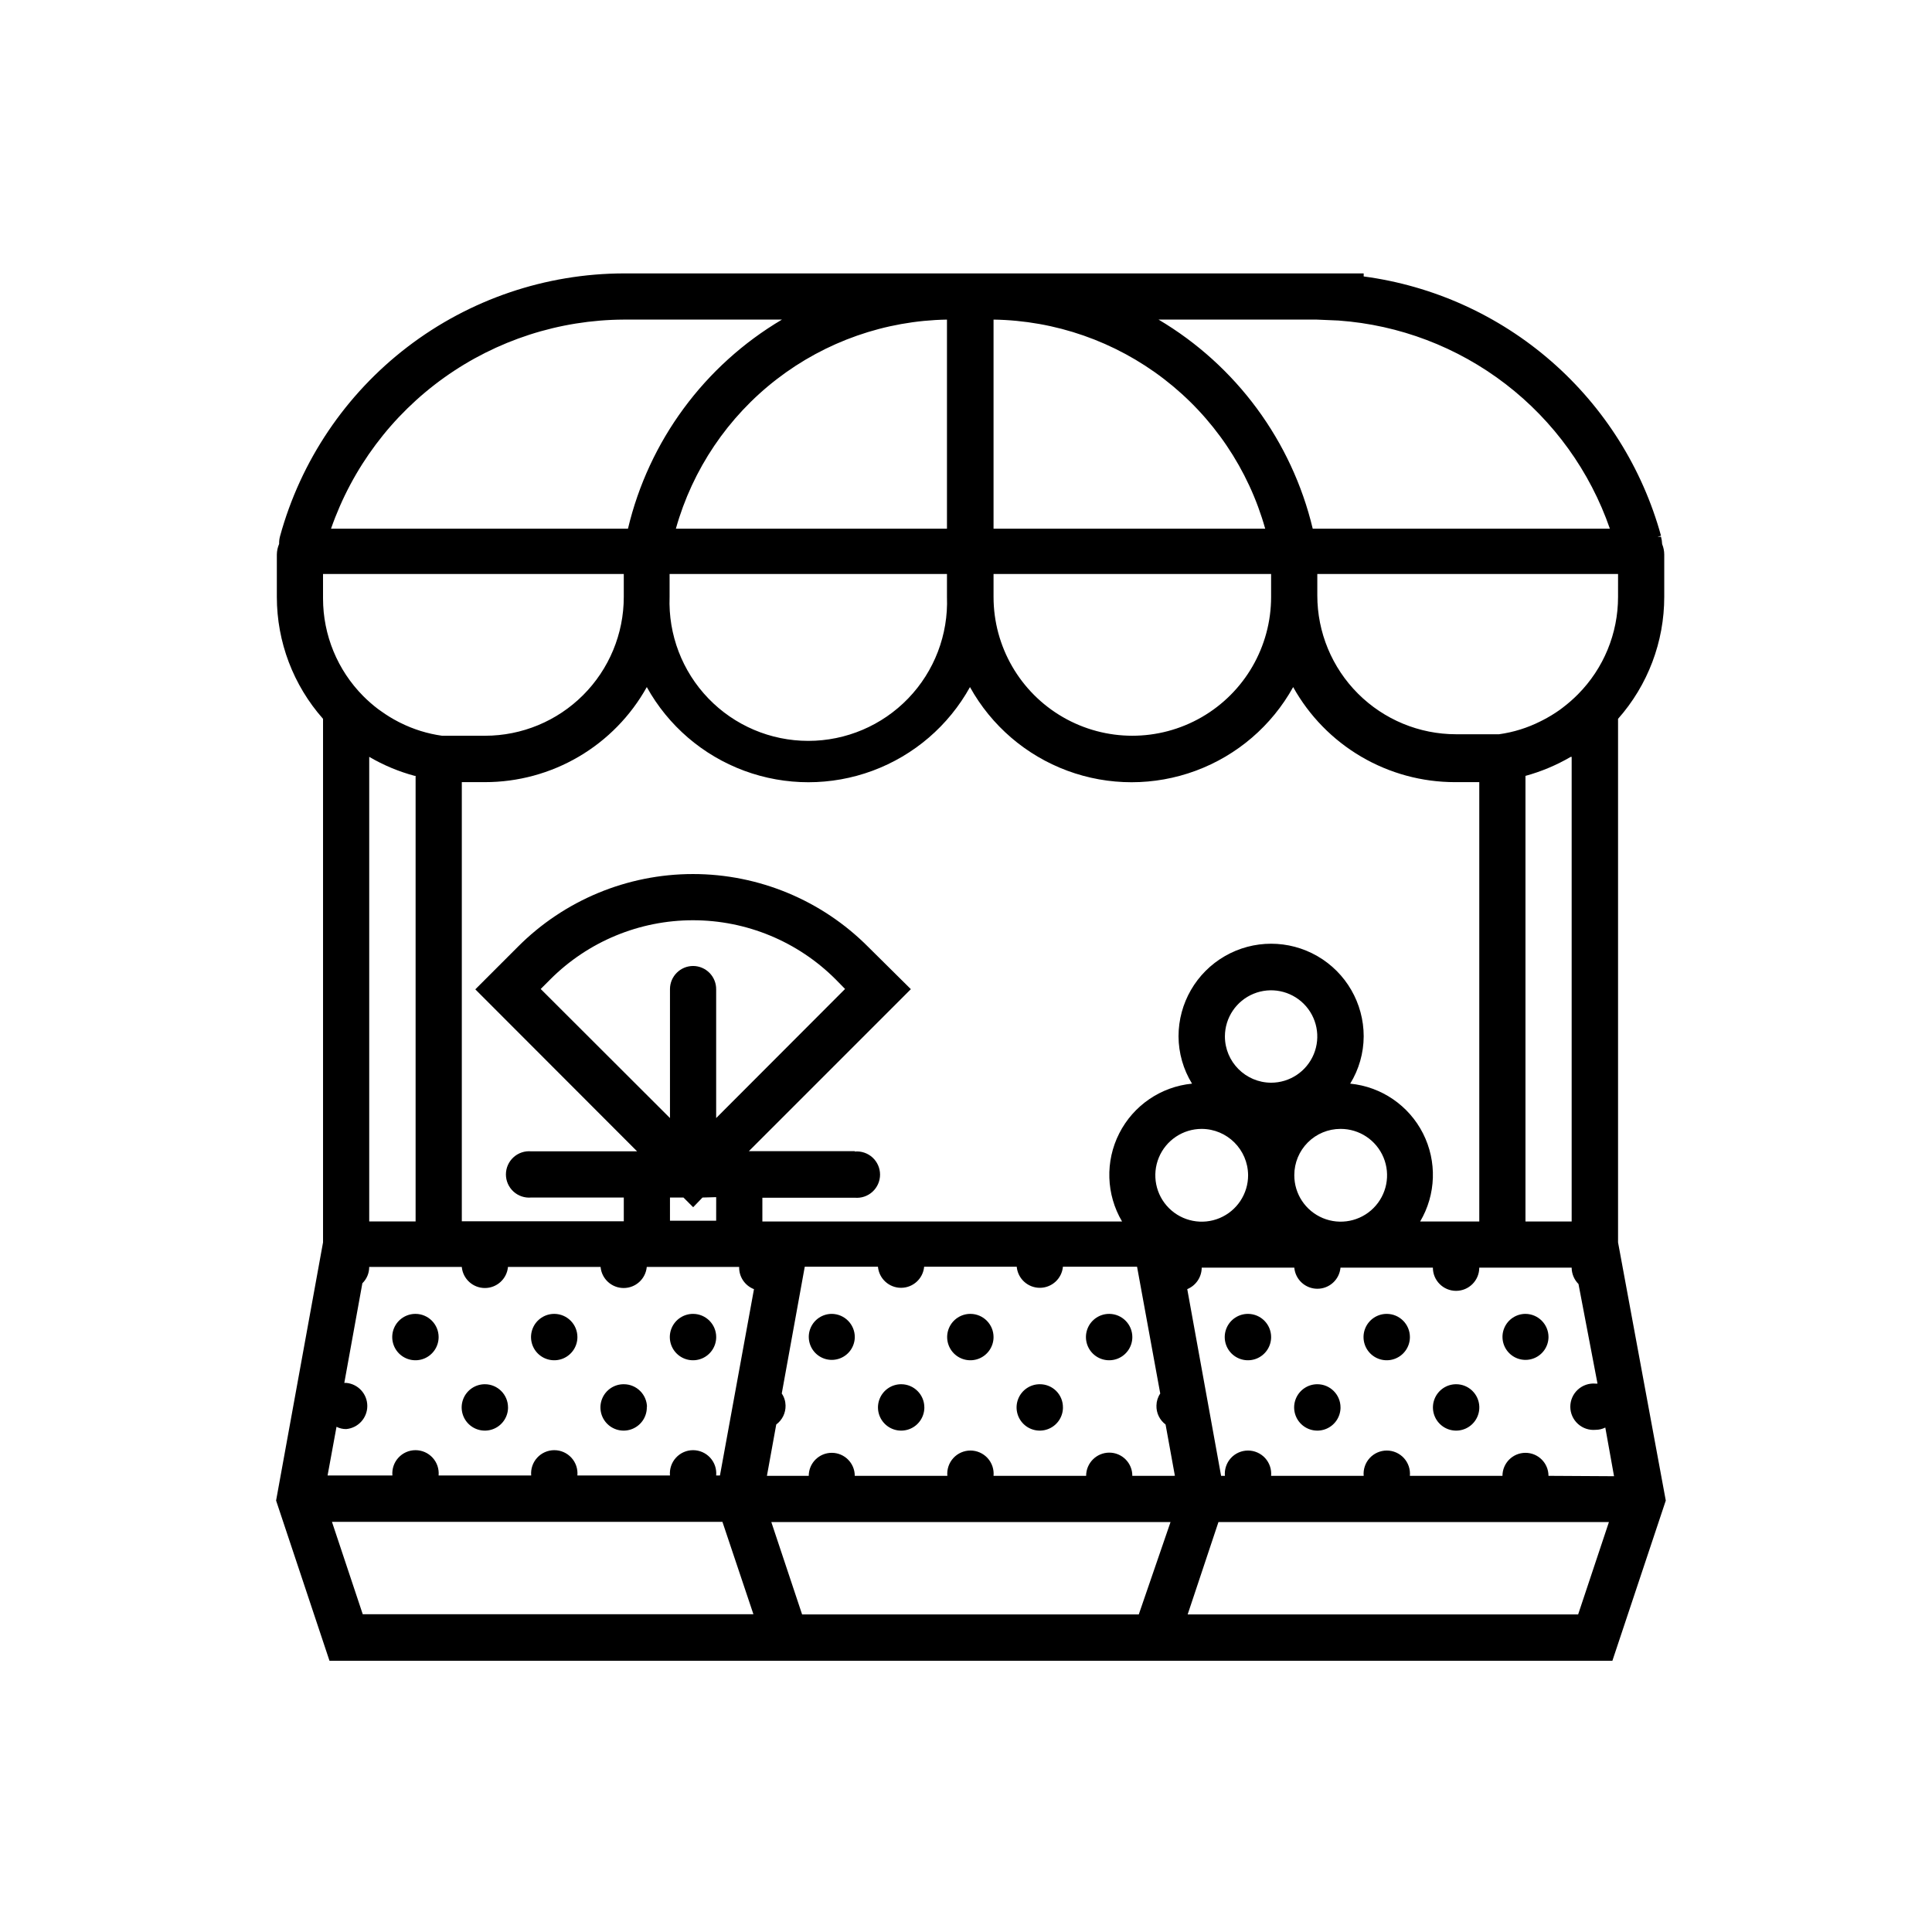 <?xml version="1.0" encoding="UTF-8"?>
<!-- Uploaded to: SVG Repo, www.svgrepo.com, Generator: SVG Repo Mixer Tools -->
<svg fill="#000000" width="800px" height="800px" version="1.1" viewBox="144 144 512 512" xmlns="http://www.w3.org/2000/svg">
 <g>
  <path d="m572.8 473.25v-138.75c7.898-8.922 12.254-20.43 12.242-32.344v-11.188c-0.004-0.949-0.191-1.891-0.555-2.769-0.027-0.664-0.125-1.324-0.301-1.965h-0.906l0.906-0.25c-4.941-17.926-15.047-34-29.059-46.219-14.012-12.219-31.309-20.047-49.738-22.504v-0.805h-196.08c-20.707 0.043-40.832 6.879-57.285 19.453-16.449 12.578-28.324 30.203-33.805 50.172-0.184 0.672-0.27 1.371-0.25 2.066-0.383 0.891-0.59 1.852-0.605 2.82v11.238c0 11.898 4.356 23.383 12.242 32.293v138.75l-12.441 68.414 14.156 42.473h339.97l14.156-42.473zm0-171.04c0 9.664-3.82 18.934-10.629 25.793-1.262 1.27-2.606 2.449-4.031 3.527l-0.805 0.605c-1.43 1.012-2.93 1.922-4.484 2.719l-0.605 0.301v0.004c-3.445 1.738-7.16 2.894-10.984 3.426h-1.664-3.578-6.144c-9.754 0-19.105-3.875-26.004-10.773s-10.773-16.254-10.773-26.008v-5.691h79.703zm-12.293 42.367v123.13h-12.242v-118.09c4.199-1.148 8.23-2.844 11.992-5.039zm-67.559-115.88 5.844 0.25v0.004c16.055 1.16 31.422 7.008 44.191 16.812 12.77 9.805 22.383 23.141 27.652 38.352h-78.746c-5.551-23.242-20.297-43.242-40.859-55.418zm-85.648 0c16.367 0.246 32.219 5.777 45.191 15.762 12.973 9.988 22.375 23.895 26.801 39.656h-71.992zm0 67.41h73.555v6.098c0 13.137-7.008 25.277-18.387 31.848-11.383 6.57-25.402 6.57-36.781 0-11.379-6.57-18.387-18.711-18.387-31.848zm-84.188-11.992c4.414-15.738 13.789-29.637 26.734-39.621 12.941-9.984 28.762-15.523 45.109-15.797v55.418zm71.844 11.992v6.098c0.371 9.98-3.34 19.688-10.27 26.879-6.934 7.195-16.492 11.258-26.484 11.258-9.988 0-19.551-4.062-26.48-11.258-6.934-7.191-10.641-16.898-10.273-26.879v-6.098zm-85.648-67.41h41.918c-20.566 12.164-35.297 32.172-40.809 55.418h-78.695c5.613-16.125 16.09-30.113 29.984-40.039 13.898-9.922 30.527-15.297 47.602-15.379zm-79.703 67.41h79.703v6.098c0 9.754-3.875 19.105-10.773 26.004-6.894 6.898-16.25 10.773-26.004 10.773h-6.148-3.578-1.664 0.004c-3.84-0.535-7.566-1.691-11.035-3.426l-0.605-0.301 0.004-0.004c-1.543-0.797-3.023-1.707-4.434-2.719l-0.855-0.605h-0.004c-1.402-1.062-2.734-2.227-3.977-3.477-6.812-6.879-10.633-16.164-10.633-25.844zm24.535 53.504v118.09h-12.293v-123.13c3.769 2.211 7.82 3.906 12.043 5.039zm-14.008 222.18-8.16-24.484h103.48l8.211 24.484zm94.664-36.777h-1.008 0.004c0.156-1.719-0.418-3.426-1.582-4.699-1.164-1.277-2.812-2.004-4.539-2.004-1.727 0-3.375 0.727-4.539 2.004-1.164 1.273-1.738 2.981-1.582 4.699h-24.535c0.156-1.719-0.418-3.426-1.582-4.699-1.164-1.277-2.812-2.004-4.539-2.004-1.727 0-3.375 0.727-4.539 2.004-1.164 1.273-1.738 2.981-1.582 4.699h-24.535c0.156-1.719-0.418-3.426-1.582-4.699-1.164-1.277-2.812-2.004-4.539-2.004-1.727 0-3.375 0.727-4.539 2.004-1.164 1.273-1.738 2.981-1.582 4.699h-17.18l2.367-12.898c0.797 0.406 1.676 0.613 2.57 0.605 3.164-0.289 5.59-2.941 5.59-6.121 0-3.18-2.426-5.836-5.59-6.121h-0.504l4.785-26.398c1.168-1.141 1.824-2.703 1.812-4.336h24.535c0.289 3.168 2.945 5.594 6.121 5.594 3.18 0 5.836-2.426 6.121-5.594h24.539c0.285 3.168 2.941 5.594 6.121 5.594 3.18 0 5.832-2.426 6.121-5.594h24.484c-0.07 2.602 1.504 4.961 3.93 5.894zm-7.098-135.02c-3.394 0-6.148 2.75-6.148 6.144v34.16l-34.258-34.207 2.57-2.57v-0.004c10.023-10.016 23.613-15.641 37.785-15.641s27.762 5.625 37.785 15.641l2.519 2.57-34.16 34.211v-34.059c0.027-1.641-0.602-3.223-1.746-4.394-1.145-1.172-2.711-1.84-4.348-1.852zm6.098 61.262-0.004 6.246h-12.242v-6.144h3.578l2.57 2.57 2.469-2.57zm36.727-12.191h-28.062l42.926-42.926-11.289-11.184c-12.293-12.367-29.012-19.324-46.449-19.324-17.441 0-34.16 6.957-46.453 19.324l-11.234 11.234 42.875 42.926h-28.062c-1.719-0.156-3.426 0.418-4.699 1.582-1.277 1.164-2.004 2.812-2.004 4.539 0 1.727 0.727 3.371 2.004 4.539 1.273 1.164 2.981 1.738 4.699 1.582h24.535v6.297h-42.926v-116.38h6.098c8.75 0.008 17.344-2.32 24.895-6.75 7.547-4.43 13.77-10.797 18.031-18.441 5.676 10.238 14.832 18.102 25.809 22.168 10.98 4.066 23.051 4.066 34.027 0 10.977-4.066 20.133-11.93 25.809-22.168 5.68 10.238 14.836 18.102 25.812 22.168 10.977 4.066 23.047 4.066 34.023 0 10.98-4.066 20.137-11.93 25.812-22.168 4.254 7.637 10.473 14 18.012 18.43 7.535 4.426 16.121 6.762 24.863 6.762h6.449v116.43h-15.668c4.223-7.144 4.504-15.949 0.75-23.348-3.758-7.402-11.031-12.371-19.289-13.18 2.32-3.773 3.559-8.113 3.574-12.543 0-8.766-4.676-16.867-12.266-21.25-7.594-4.383-16.945-4.383-24.535 0-7.594 4.383-12.27 12.484-12.27 21.25 0.02 4.43 1.258 8.77 3.578 12.543-8.262 0.809-15.535 5.777-19.289 13.18-3.758 7.398-3.477 16.203 0.746 23.348h-95.32v-6.297h24.488c1.719 0.156 3.426-0.418 4.699-1.582 1.273-1.168 2-2.812 2-4.539 0-1.727-0.727-3.375-2-4.539-1.273-1.164-2.981-1.738-4.699-1.582zm98.09-30.43c0.02-4.949 3.016-9.398 7.594-11.277 4.574-1.879 9.832-0.816 13.324 2.688 3.488 3.504 4.527 8.766 2.629 13.336-1.895 4.566-6.356 7.547-11.305 7.547-6.769-0.027-12.242-5.523-12.242-12.293zm6.148 36.777c0.02 4.977-2.965 9.473-7.555 11.395-4.594 1.918-9.887 0.879-13.414-2.633-3.527-3.512-4.586-8.805-2.688-13.406 1.898-4.598 6.387-7.598 11.363-7.598 6.758 0.027 12.234 5.484 12.293 12.242zm24.484-12.242c4.981-0.02 9.48 2.965 11.398 7.566 1.914 4.598 0.867 9.895-2.656 13.418-3.523 3.523-8.824 4.57-13.422 2.656-4.598-1.918-7.586-6.418-7.562-11.398 0-3.246 1.289-6.359 3.586-8.656 2.293-2.297 5.41-3.586 8.656-3.586zm-53.457 128.67h-89.223l-8.16-24.484h105.8zm-1.715-36.727h0.004c0.012-1.625-0.625-3.191-1.77-4.344-1.145-1.156-2.703-1.805-4.328-1.805-3.394 0-6.144 2.754-6.144 6.148h-24.535c0.156-1.719-0.418-3.426-1.582-4.703-1.168-1.273-2.812-2-4.539-2-1.727 0-3.375 0.727-4.539 2-1.164 1.277-1.738 2.984-1.582 4.703h-24.535c0-3.367-2.731-6.098-6.098-6.098-3.367 0-6.098 2.731-6.098 6.098h-11.082l2.469-13.602v-0.004c1.594-1.176 2.512-3.055 2.469-5.035-0.02-1.137-0.367-2.238-1.008-3.176l6.098-33.605h19.398l-0.004 0.004c0.289 3.164 2.941 5.59 6.121 5.59 3.18 0 5.836-2.426 6.121-5.59h24.535c0.289 3.164 2.941 5.59 6.121 5.59 3.18 0 5.836-2.426 6.121-5.59h19.648l6.144 33.605 0.004-0.004c-0.641 0.938-0.988 2.039-1.008 3.176-0.066 1.973 0.836 3.852 2.418 5.035l2.469 13.602zm118.15 36.727h-103.48l8.16-24.484h103.48zm-7.859-36.727c0-3.367-2.731-6.098-6.098-6.098-3.367 0-6.098 2.731-6.098 6.098h-24.535c0.156-1.719-0.418-3.426-1.582-4.703-1.164-1.273-2.812-2-4.539-2s-3.371 0.727-4.539 2c-1.164 1.277-1.738 2.984-1.582 4.703h-24.535c0.156-1.719-0.418-3.426-1.582-4.703-1.164-1.273-2.812-2-4.539-2-1.727 0-3.375 0.727-4.539 2-1.164 1.277-1.738 2.984-1.582 4.703h-1.008l-8.969-49.477c2.309-0.953 3.816-3.195 3.832-5.691h24.535c0.285 3.168 2.941 5.59 6.121 5.59 3.18 0 5.832-2.422 6.121-5.59h24.484c0 3.394 2.75 6.144 6.144 6.144 3.394 0 6.148-2.75 6.148-6.144h24.484c0.012 1.625 0.664 3.184 1.812 4.332l5.039 26.398h-0.504c-1.719-0.156-3.426 0.422-4.699 1.586-1.277 1.164-2.004 2.809-2.004 4.539 0 1.727 0.727 3.371 2.004 4.535 1.273 1.168 2.981 1.742 4.699 1.586 0.895 0 1.773-0.207 2.57-0.605l2.316 12.898z"/>
  <path d="m370.53 498.34c-0.023 2.461-1.52 4.668-3.801 5.594-2.277 0.93-4.891 0.395-6.625-1.352-1.734-1.75-2.246-4.367-1.301-6.637 0.949-2.273 3.168-3.754 5.629-3.754 3.375 0.027 6.098 2.773 6.098 6.148z"/>
  <path d="m407.3 498.34c0 2.488-1.504 4.734-3.809 5.684-2.301 0.945-4.949 0.41-6.703-1.355-1.754-1.77-2.266-4.422-1.301-6.719 0.969-2.293 3.227-3.777 5.715-3.758 3.375 0.027 6.098 2.773 6.098 6.148z"/>
  <path d="m333.8 498.34c0 2.488-1.504 4.734-3.805 5.684-2.305 0.945-4.949 0.41-6.703-1.355-1.754-1.77-2.269-4.422-1.301-6.719 0.965-2.293 3.223-3.777 5.715-3.758 3.375 0.027 6.094 2.773 6.094 6.148z"/>
  <path d="m260.24 498.34c0 2.488-1.504 4.734-3.805 5.684-2.305 0.945-4.953 0.41-6.707-1.355-1.754-1.77-2.266-4.422-1.301-6.719 0.969-2.293 3.227-3.777 5.715-3.758 3.375 0.027 6.098 2.773 6.098 6.148z"/>
  <path d="m297.02 498.34c0 2.488-1.504 4.734-3.805 5.684-2.305 0.945-4.953 0.41-6.707-1.355-1.754-1.77-2.266-4.422-1.297-6.719 0.965-2.293 3.223-3.777 5.711-3.758 3.375 0.027 6.098 2.773 6.098 6.148z"/>
  <path d="m554.37 498.34c-0.023 2.461-1.52 4.668-3.801 5.594-2.277 0.93-4.891 0.395-6.625-1.352-1.734-1.75-2.246-4.367-1.301-6.637 0.949-2.273 3.168-3.754 5.629-3.754 3.375 0.027 6.098 2.773 6.098 6.148z"/>
  <path d="m517.64 498.34c0 2.484-1.496 4.727-3.793 5.676-2.297 0.953-4.941 0.426-6.699-1.332-1.758-1.758-2.281-4.402-1.332-6.699 0.953-2.297 3.191-3.793 5.68-3.793 3.394 0 6.144 2.754 6.144 6.148z"/>
  <path d="m444.08 498.34c0 2.488-1.504 4.734-3.805 5.684-2.305 0.945-4.953 0.41-6.707-1.355-1.754-1.77-2.266-4.422-1.301-6.719 0.969-2.293 3.227-3.777 5.715-3.758 3.375 0.027 6.098 2.773 6.098 6.148z"/>
  <path d="m480.86 498.34c0 2.488-1.504 4.734-3.805 5.684-2.305 0.945-4.953 0.41-6.707-1.355-1.754-1.77-2.266-4.422-1.297-6.719 0.965-2.293 3.223-3.777 5.715-3.758 3.375 0.027 6.094 2.773 6.094 6.148z"/>
  <path d="m388.96 516.73c0.102 2.508-1.328 4.824-3.613 5.856-2.289 1.031-4.973 0.57-6.781-1.168-1.812-1.734-2.387-4.398-1.449-6.727 0.934-2.328 3.188-3.852 5.699-3.856 3.394 0 6.144 2.754 6.144 6.148z"/>
  <path d="m278.63 516.73c0.105 2.508-1.324 4.824-3.613 5.856-2.285 1.031-4.969 0.57-6.781-1.168-1.809-1.734-2.383-4.398-1.449-6.727s3.191-3.852 5.699-3.856c3.394 0 6.144 2.754 6.144 6.148z"/>
  <path d="m315.41 516.73c0.102 2.512-1.336 4.832-3.629 5.859-2.293 1.031-4.981 0.559-6.785-1.188-1.809-1.746-2.367-4.418-1.418-6.746 0.949-2.324 3.223-3.84 5.734-3.82 3.394 0 6.148 2.754 6.148 6.148z"/>
  <path d="m536.03 516.73c0.102 2.508-1.328 4.824-3.613 5.856-2.289 1.031-4.973 0.57-6.781-1.168-1.812-1.734-2.387-4.398-1.449-6.727 0.934-2.328 3.188-3.852 5.695-3.856 3.301-0.004 6.012 2.598 6.148 5.894z"/>
  <path d="m425.69 516.73c0.105 2.512-1.332 4.832-3.625 5.859-2.293 1.031-4.981 0.559-6.789-1.188-1.805-1.746-2.367-4.418-1.414-6.746 0.949-2.324 3.219-3.84 5.734-3.82 1.625 0 3.184 0.648 4.328 1.805 1.145 1.152 1.781 2.719 1.766 4.344z"/>
  <path d="m499.25 516.73c0.102 2.508-1.328 4.824-3.617 5.856-2.285 1.031-4.969 0.57-6.781-1.168-1.809-1.734-2.383-4.398-1.449-6.727 0.938-2.328 3.191-3.852 5.699-3.856 3.394 0 6.148 2.754 6.148 6.148z"/>
 </g>
</svg>